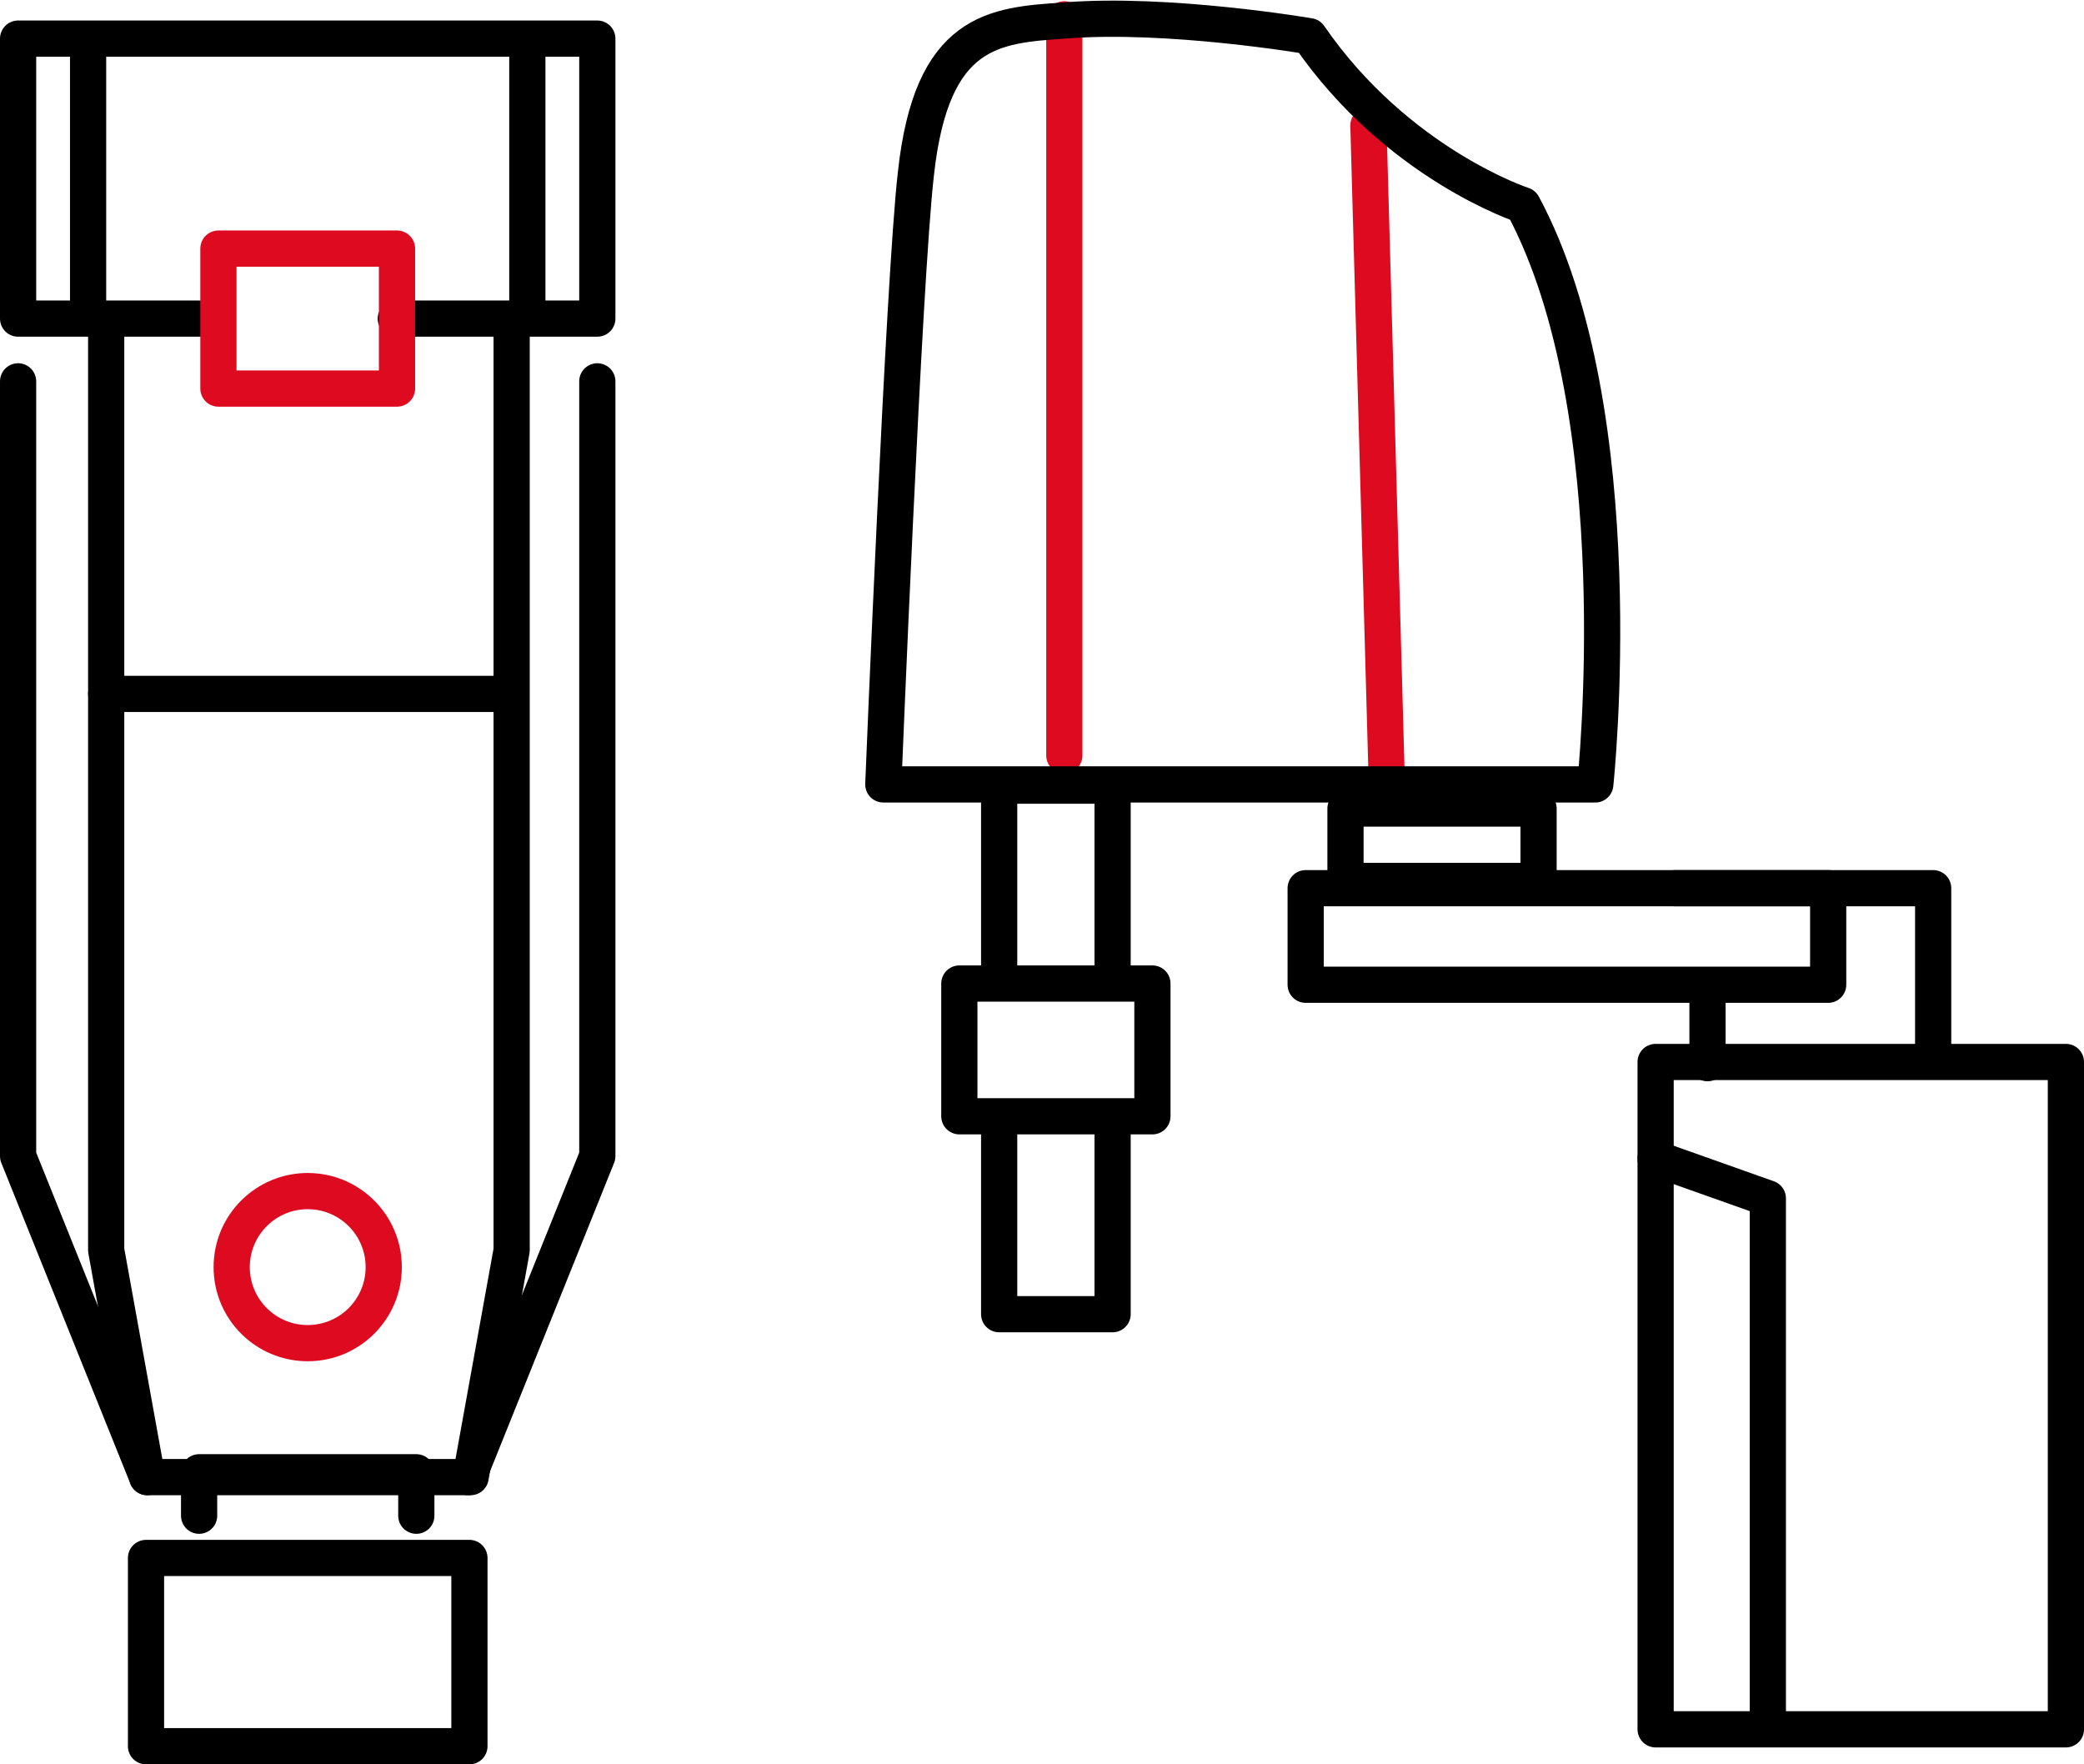<?xml version="1.0" encoding="utf-8"?>
<!-- Generator: Adobe Illustrator 21.1.0, SVG Export Plug-In . SVG Version: 6.00 Build 0)  -->
<svg version="1.1" id="レイヤー_2" xmlns="http://www.w3.org/2000/svg" xmlns:xlink="http://www.w3.org/1999/xlink" x="0px"
	 y="0px" viewBox="0 0 172.7 146.2" style="enable-background:new 0 0 172.7 146.2;" xml:space="preserve">
<style type="text/css">
	.st0{fill:none;stroke:#DE0A20;stroke-width:3;stroke-linecap:round;stroke-linejoin:round;stroke-miterlimit:10;}
	.st1{fill:none;stroke:#000000;stroke-width:3;stroke-linecap:round;stroke-linejoin:round;stroke-miterlimit:10;}
</style>
<line class="st0" x1="113.4" y1="10.4" x2="114.9" y2="64"/>
<line class="st0" x1="88.2" y1="1.6" x2="88.2" y2="62.6"/>
<line class="st1" x1="43.7" y1="4" x2="43.7" y2="25.9"/>
<line class="st1" x1="7.3" y1="4" x2="7.3" y2="25.9"/>
<polyline class="st1" points="18,26.4 1.5,26.4 1.5,3.2 49.5,3.2 49.5,26.4 32.8,26.4 "/>
<circle class="st0" cx="25.5" cy="105" r="6.3"/>
<rect x="18.1" y="20.6" class="st0" width="14.8" height="11.6"/>
<line class="st1" x1="8.8" y1="57.5" x2="42.1" y2="57.5"/>
<g>
	<polyline class="st1" points="8.8,26.5 8.8,103.6 12.2,122.4 12.2,122.4 38.9,122.4 39,122.4 42.4,103.6 42.4,26.5 	"/>
	<polyline class="st1" points="1.5,31.6 1.5,95.8 12.2,122.4 	"/>
	<polyline class="st1" points="49.5,31.6 49.5,95.8 38.8,122.4 	"/>
</g>
<rect x="12.1" y="129.1" class="st1" width="26.8" height="15.6"/>
<polyline class="st1" points="16.5,125.6 16.5,122 34.5,122 34.5,125.6 "/>
<path class="st1" d="M108.5,3c0,0-11.7-2-20.3-1.3c-5.8,0.4-11,0.7-12.3,12.7C74.9,23,73.2,65,73.2,65h59c0,0,3.3-30.7-6-48
	C126.2,17,115.8,13.6,108.5,3z"/>
<rect x="111.5" y="67" class="st1" width="16" height="6"/>
<rect x="108.2" y="73.6" class="st1" width="43.3" height="8"/>
<rect x="137.2" y="88" class="st1" width="34" height="55.3"/>
<polyline class="st1" points="82.8,80.6 82.8,65.1 92.2,65.1 92.2,80.6 "/>
<polyline class="st1" points="82.8,93.4 82.8,108.9 92.2,108.9 92.2,93.4 "/>
<polyline class="st1" points="137.2,96 146.5,99.3 146.5,142 "/>
<polyline class="st1" points="138.8,73.6 160.2,73.6 160.2,87.2 "/>
<line class="st1" x1="141.5" y1="88.1" x2="141.5" y2="83"/>
<rect x="79.5" y="81.5" class="st1" width="16" height="11"/>
</svg>
